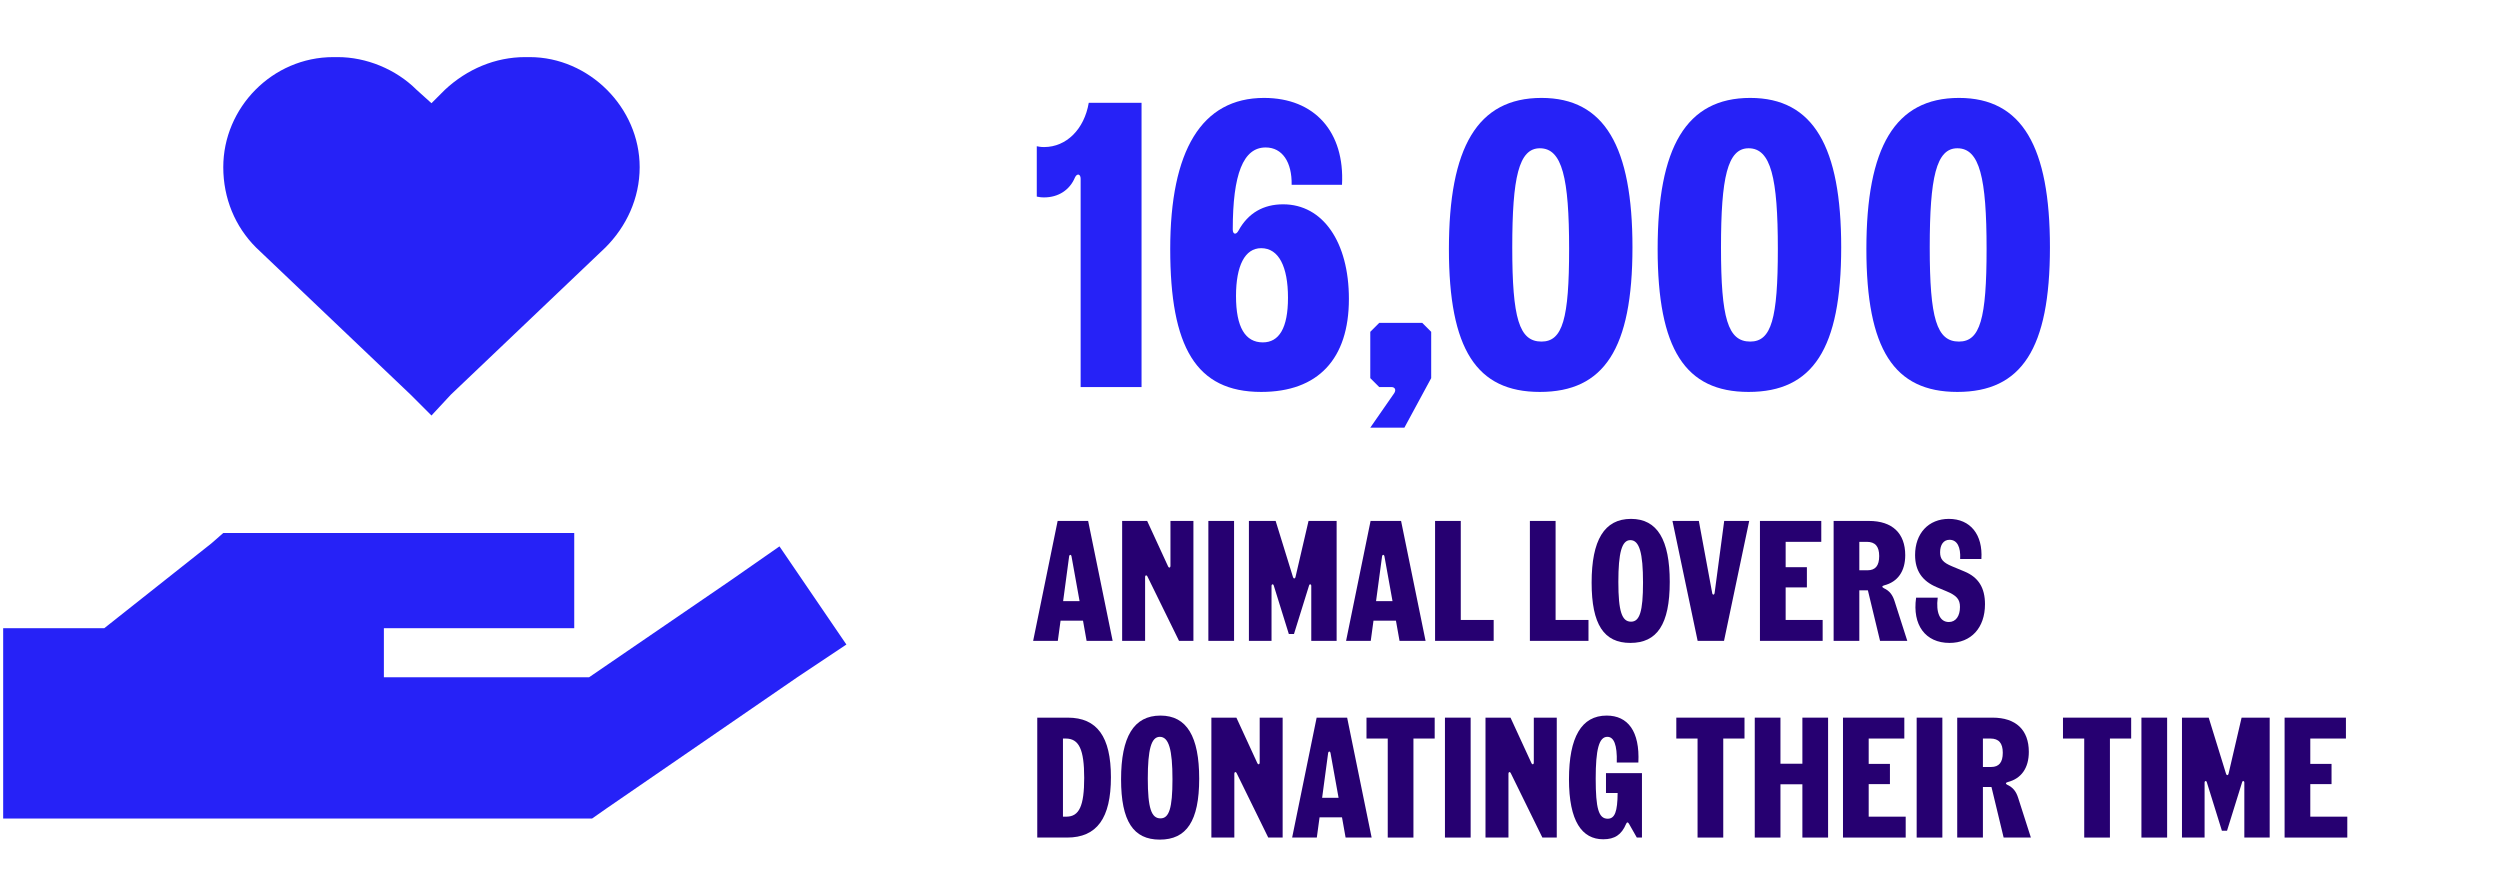 <svg width="394" height="138" viewBox="0 0 394 138" fill="none" xmlns="http://www.w3.org/2000/svg">
<path d="M35.188 26.344C35.188 16.969 42.922 9 52.531 9H53.234C57.688 9 62.375 10.875 65.656 14.156L68 16.266L70.109 14.156C73.625 10.875 78.078 9 82.766 9H83.469C92.844 9 100.812 16.969 100.812 26.344C100.812 31.266 98.703 35.719 95.422 39L71.047 62.203L68 65.484L64.719 62.203L40.344 39C37.062 35.719 35.188 31.266 35.188 26.344ZM33.312 85.641L35.188 84H38H53H68H83H90.5V99H83H68H60.5V106.734H92.844L115.109 91.5L122.844 86.109L133.391 101.578L125.656 106.734L95.656 127.359L93.312 129H90.5H53H8H0.5V99H16.438L33.312 85.641Z" fill="#2622F7"/>
<path d="M308.478 61.768C298.494 61.768 294.142 55.048 294.142 39.24C294.142 23.24 298.622 15.432 308.734 15.432C318.718 15.432 323.07 23.176 323.07 38.984C323.07 54.984 318.59 61.768 308.478 61.768ZM304.126 38.984C304.126 50.184 305.214 53.832 308.734 53.832C312.062 53.832 313.086 50.248 313.086 39.24C313.086 28.04 311.998 23.368 308.478 23.368C305.15 23.368 304.126 27.976 304.126 38.984Z" fill="#2622F7"/>
<path d="M275.581 61.768C265.597 61.768 261.245 55.048 261.245 39.24C261.245 23.24 265.725 15.432 275.837 15.432C285.821 15.432 290.173 23.176 290.173 38.984C290.173 54.984 285.693 61.768 275.581 61.768ZM271.229 38.984C271.229 50.184 272.317 53.832 275.837 53.832C279.165 53.832 280.189 50.248 280.189 39.24C280.189 28.04 279.101 23.368 275.581 23.368C272.253 23.368 271.229 27.976 271.229 38.984Z" fill="#2622F7"/>
<path d="M242.684 61.768C232.7 61.768 228.348 55.048 228.348 39.24C228.348 23.24 232.828 15.432 242.94 15.432C252.924 15.432 257.276 23.176 257.276 38.984C257.276 54.984 252.796 61.768 242.684 61.768ZM238.332 38.984C238.332 50.184 239.42 53.832 242.94 53.832C246.268 53.832 247.292 50.248 247.292 39.24C247.292 28.04 246.204 23.368 242.684 23.368C239.356 23.368 238.332 27.976 238.332 38.984Z" fill="#2622F7"/>
<path d="M219.732 61.96C220.052 61.448 219.86 61 219.284 61H217.364L215.956 59.592V52.296L217.364 50.888H224.148L225.556 52.296V59.592L221.332 67.4H215.956L219.732 61.96Z" fill="#2622F7"/>
<path d="M195.179 36.36C196.715 33.544 199.147 32.2 202.219 32.2C208.491 32.2 212.587 38.152 212.587 47.112C212.587 56.584 207.723 61.768 198.763 61.768C188.459 61.768 184.427 54.664 184.427 39.24C184.427 23.752 189.355 15.432 199.211 15.432C207.211 15.432 211.947 20.808 211.499 29.128H203.563C203.627 25.544 202.091 23.24 199.467 23.24C195.947 23.24 194.283 27.4 194.283 36.168C194.283 36.936 194.795 37.064 195.179 36.36ZM194.795 46.664C194.795 51.592 196.267 53.96 199.019 53.96C201.579 53.96 202.987 51.72 202.987 46.92C202.987 41.992 201.515 39.112 198.763 39.112C196.203 39.112 194.795 41.864 194.795 46.664Z" fill="#2622F7"/>
<path d="M163.396 23.048C163.716 23.112 164.036 23.176 164.548 23.176C168.068 23.176 170.884 20.36 171.588 16.2H179.908V61H170.308V28.168C170.308 27.4 169.732 27.272 169.412 27.976C168.58 29.96 166.788 31.112 164.548 31.112C164.036 31.112 163.716 31.048 163.396 30.984V23.048Z" fill="#2622F7"/>
<path d="M360.052 132V113.1H369.718V116.394H364.102V120.39H367.45V123.576H364.102V128.706H369.934V132H360.052Z" fill="#260071"/>
<path d="M343.879 132V113.1H348.091L350.818 121.929C350.899 122.226 351.142 122.253 351.223 121.929L353.275 113.1H357.703V132H353.707V123.333C353.707 123.063 353.437 122.982 353.356 123.279L350.98 130.92H350.17L347.794 123.279C347.713 122.982 347.443 123.063 347.443 123.333V132H343.879Z" fill="#260071"/>
<path d="M337.489 132V113.1H341.539V132H337.489Z" fill="#260071"/>
<path d="M328.474 132V116.394H325.126V113.1H335.872V116.394H332.524V132H328.474Z" fill="#260071"/>
<path d="M308.457 132V113.1H314.019C317.718 113.1 319.743 115.044 319.743 118.5C319.743 121.038 318.555 122.712 316.422 123.252C316.017 123.36 316.071 123.549 316.395 123.711C317.259 124.116 317.745 124.737 318.069 125.763L320.067 132H315.774L313.857 124.035H312.507V132H308.457ZM312.507 120.876H313.803C315.045 120.876 315.639 120.147 315.639 118.635C315.639 117.123 315.018 116.394 313.695 116.394H312.507V120.876Z" fill="#260071"/>
<path d="M302.066 132V113.1H306.116V132H302.066Z" fill="#260071"/>
<path d="M290.455 132V113.1H300.121V116.394H294.505V120.39H297.853V123.576H294.505V128.706H300.337V132H290.455Z" fill="#260071"/>
<path d="M284.056 132V123.603H280.6V132H276.55V113.1H280.6V120.363H284.056V113.1H288.106V132H284.056Z" fill="#260071"/>
<path d="M267.535 132V116.394H264.187V113.1H274.933V116.394H271.585V132H267.535Z" fill="#260071"/>
<path d="M252.671 132.27C249.323 132.27 247.271 129.435 247.271 122.82C247.271 116.178 249.242 112.776 253.211 112.776C256.559 112.776 258.449 115.26 258.206 120.174H254.804C254.885 117.366 254.345 116.124 253.319 116.124C251.996 116.124 251.483 118.122 251.483 122.712C251.483 127.41 251.942 129.03 253.373 129.03C254.507 129.03 254.912 127.896 254.939 124.98H253.103V121.848H258.773V132H257.963L256.721 129.813C256.559 129.543 256.397 129.543 256.262 129.867C255.56 131.541 254.48 132.27 252.671 132.27Z" fill="#260071"/>
<path d="M234.114 132V113.1H238.056L241.35 120.255C241.485 120.552 241.728 120.498 241.728 120.174V113.1H245.346V132H243.078L238.11 121.875C237.975 121.578 237.732 121.632 237.732 121.956V132H234.114Z" fill="#260071"/>
<path d="M227.724 132V113.1H231.774V132H227.724Z" fill="#260071"/>
<path d="M218.708 132V116.394H215.36V113.1H226.106V116.394H222.758V132H218.708Z" fill="#260071"/>
<path d="M209.69 118.689C209.636 118.365 209.366 118.365 209.312 118.689L208.367 125.736H210.959L209.69 118.689ZM203.642 132L207.503 113.1H212.309L216.17 132H212.066L211.499 128.814H207.962L207.53 132H203.642Z" fill="#260071"/>
<path d="M190.913 132V113.1H194.855L198.149 120.255C198.284 120.552 198.527 120.498 198.527 120.174V113.1H202.145V132H199.877L194.909 121.875C194.774 121.578 194.531 121.632 194.531 121.956V132H190.913Z" fill="#260071"/>
<path d="M182.783 132.324C178.625 132.324 176.681 129.435 176.681 122.82C176.681 116.124 178.679 112.776 182.891 112.776C187.049 112.776 188.993 116.097 188.993 122.712C188.993 129.408 186.995 132.324 182.783 132.324ZM180.893 122.712C180.893 127.383 181.46 128.976 182.891 128.976C184.241 128.976 184.781 127.41 184.781 122.82C184.781 118.149 184.214 116.124 182.783 116.124C181.433 116.124 180.893 118.122 180.893 122.712Z" fill="#260071"/>
<path d="M163.472 132V113.1H168.278C172.895 113.1 175.082 116.097 175.082 122.496C175.082 128.949 172.868 132 168.17 132H163.472ZM167.522 128.706H168.062C170.087 128.706 170.87 127.005 170.87 122.604C170.87 118.122 170.06 116.394 167.954 116.394H167.522V128.706Z" fill="#260071"/>
<path d="M307.245 101.324C303.438 101.324 301.359 98.489 301.98 94.196H305.382C305.085 96.518 305.706 98.03 307.137 98.03C308.244 98.03 308.892 97.085 308.892 95.654C308.892 94.466 308.379 93.845 306.732 93.17L305.247 92.549C302.925 91.577 301.818 89.93 301.818 87.473C301.818 84.044 303.951 81.776 307.137 81.776C310.539 81.776 312.51 84.26 312.267 88.094H308.919C309.027 86.231 308.46 85.07 307.245 85.07C306.3 85.07 305.76 85.853 305.76 87.041C305.76 88.121 306.219 88.661 307.65 89.255L309.594 90.065C311.808 90.983 312.834 92.63 312.834 95.222C312.834 98.948 310.647 101.324 307.245 101.324Z" fill="#260071"/>
<path d="M288.979 101V82.1H294.541C298.24 82.1 300.265 84.044 300.265 87.5C300.265 90.038 299.077 91.712 296.944 92.252C296.539 92.36 296.593 92.549 296.917 92.711C297.781 93.116 298.267 93.737 298.591 94.763L300.589 101H296.296L294.379 93.035H293.029V101H288.979ZM293.029 89.876H294.325C295.567 89.876 296.161 89.147 296.161 87.635C296.161 86.123 295.54 85.394 294.217 85.394H293.029V89.876Z" fill="#260071"/>
<path d="M277.368 101V82.1H287.034V85.394H281.418V89.39H284.766V92.576H281.418V97.706H287.25V101H277.368Z" fill="#260071"/>
<path d="M267.548 101L263.579 82.1H267.737L269.843 93.467C269.897 93.791 270.167 93.791 270.221 93.467L271.733 82.1H275.675L271.706 101H267.548Z" fill="#260071"/>
<path d="M256.942 101.324C252.784 101.324 250.84 98.435 250.84 91.82C250.84 85.124 252.838 81.776 257.05 81.776C261.208 81.776 263.152 85.097 263.152 91.712C263.152 98.408 261.154 101.324 256.942 101.324ZM255.052 91.712C255.052 96.383 255.619 97.976 257.05 97.976C258.4 97.976 258.94 96.41 258.94 91.82C258.94 87.149 258.373 85.124 256.942 85.124C255.592 85.124 255.052 87.122 255.052 91.712Z" fill="#260071"/>
<path d="M241.111 101V82.1H245.161V97.706H250.345V101H241.111Z" fill="#260071"/>
<path d="M226.168 101V82.1H230.218V97.706H235.402V101H226.168Z" fill="#260071"/>
<path d="M218.19 87.689C218.136 87.365 217.866 87.365 217.812 87.689L216.867 94.736H219.459L218.19 87.689ZM212.142 101L216.003 82.1H220.809L224.67 101H220.566L219.999 97.814H216.462L216.03 101H212.142Z" fill="#260071"/>
<path d="M196.829 101V82.1H201.041L203.768 90.929C203.849 91.226 204.092 91.253 204.173 90.929L206.225 82.1H210.653V101H206.657V92.333C206.657 92.063 206.387 91.982 206.306 92.279L203.93 99.92H203.12L200.744 92.279C200.663 91.982 200.393 92.063 200.393 92.333V101H196.829Z" fill="#260071"/>
<path d="M190.438 101V82.1H194.488V101H190.438Z" fill="#260071"/>
<path d="M176.85 101V82.1H180.792L184.086 89.255C184.221 89.552 184.464 89.498 184.464 89.174V82.1H188.082V101H185.814L180.846 90.875C180.711 90.578 180.468 90.632 180.468 90.956V101H176.85Z" fill="#260071"/>
<path d="M168.872 87.689C168.818 87.365 168.548 87.365 168.494 87.689L167.549 94.736H170.141L168.872 87.689ZM162.824 101L166.685 82.1H171.491L175.352 101H171.248L170.681 97.814H167.144L166.712 101H162.824Z" fill="#260071"/>
</svg>
